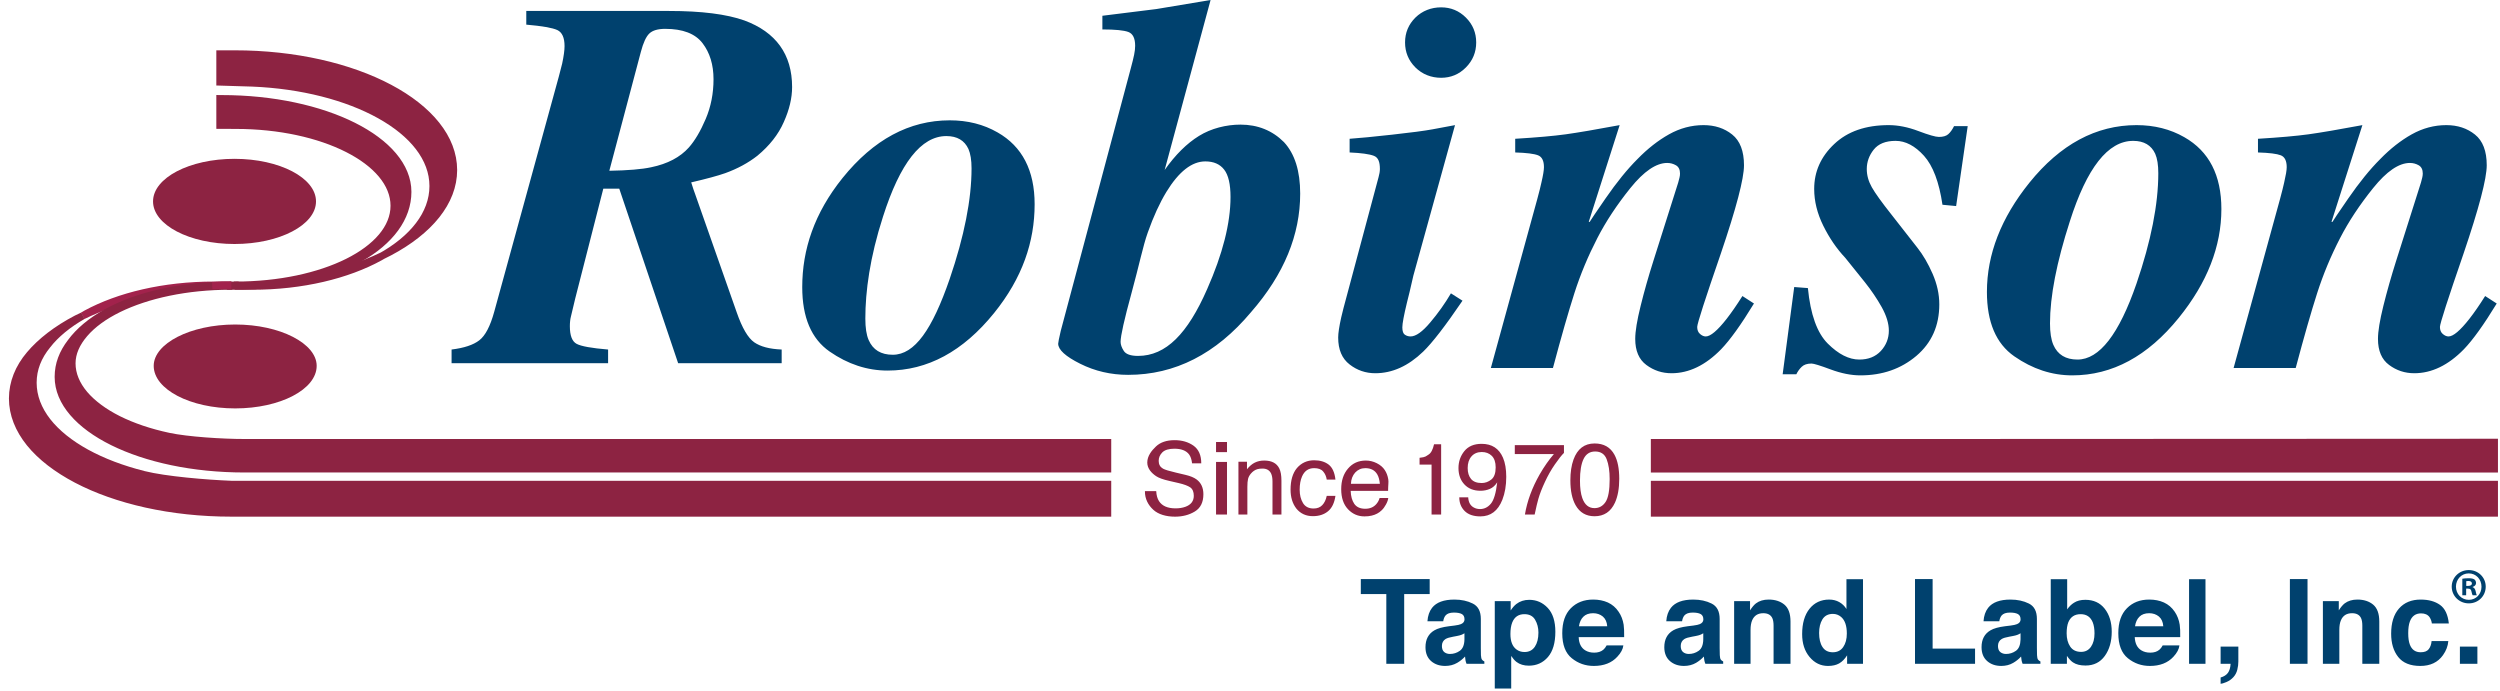 <svg width="228px" height="63px" viewBox="0 0 228 63" xmlns="http://www.w3.org/2000/svg">
  <g stroke="none" stroke-width="1" fill="none" fill-rule="evenodd">
    <g transform="translate(-134, -48)">
      <g transform="translate(135, 48)">
        <path d="M20.406,26.097 C31.426,26.097 40.363,21.356 40.363,15.508 C40.363,9.659 31.426,4.918 20.406,4.918 L19.058,4.918 L19.058,7.478 L22,7.568 C31.037,7.933 38.494,11.869 38.494,16.969 C38.494,22.066 31.108,26.097 22,26.097 L20.406,26.097 Z" id="Fill-1" fill="#8D2342"></path>
        <path d="M20.406,26.097 C31.426,26.097 40.363,21.356 40.363,15.508 C40.363,9.659 31.426,4.918 20.406,4.918 L19.058,4.918 L19.058,7.478 L22,7.568 C31.037,7.933 38.494,11.869 38.494,16.969 C38.494,22.066 31.108,26.097 22,26.097 L20.406,26.097 Z" id="Stroke-3" stroke="#8D2342" stroke-width="0.658"></path>
        <path d="M20.406,26.097 C29.779,26.097 36.192,22.199 36.192,17.502 C36.192,12.806 28.592,9 19.219,9 L19.058,8.998 L19.058,11.422 L20.513,11.429 C28.483,11.429 34.945,14.713 34.945,18.764 C34.945,22.814 28.459,26.006 20.488,26.006 L20.406,26.097 Z" id="Fill-5" fill="#8D2342"></path>
        <path d="M20.406,26.097 C29.779,26.097 36.192,22.199 36.192,17.502 C36.192,12.806 28.592,9 19.219,9 L19.058,8.998 L19.058,11.422 L20.513,11.429 C28.483,11.429 34.945,14.713 34.945,18.764 C34.945,22.814 28.459,26.006 20.488,26.006 L20.406,26.097 Z" id="Stroke-7" stroke="#8D2342" stroke-width="0.658"></path>
        <path d="M18.357,26.052 C18.926,26.022 19.508,26.006 20.1,26.006 L19.702,26.006 L19.304,26.006 L18.905,26.006 L18.506,26.006 C16.229,26.006 14.061,26.255 12.087,26.706 C10.113,27.157 8.337,27.813 6.845,28.622 C6.742,28.679 6.65,28.742 6.55,28.8 C8.237,27.981 10.181,27.301 12.333,26.827 C14.21,26.411 16.239,26.148 18.357,26.052" id="Fill-9" fill="#A2224C"></path>
        <path d="M18.357,26.052 C18.926,26.022 19.508,26.006 20.1,26.006 L19.702,26.006 L19.304,26.006 L18.905,26.006 L18.506,26.006 C16.229,26.006 14.061,26.255 12.087,26.706 C10.113,27.157 8.337,27.813 6.845,28.622 C6.742,28.679 6.65,28.742 6.55,28.8 C8.237,27.981 10.181,27.301 12.333,26.827 C14.21,26.411 16.239,26.148 18.357,26.052 Z" id="Stroke-11" stroke="#A2224C" stroke-width="0.658"></path>
        <path d="M20.1,44.176 C17.842,44.088 14.086,43.778 12.118,43.285 C10.147,42.789 8.366,42.114 6.87,41.291 C5.374,40.468 4.16,39.5 3.319,38.423 C2.479,37.344 2.013,36.158 2.013,34.9 C2.013,33.643 2.475,32.505 3.31,31.485 C4.087,30.479 5.199,29.575 6.55,28.8 C6.366,28.889 6.167,28.973 5.99,29.067 C4.184,30.011 2.722,31.137 1.711,32.339 C0.703,33.527 0.144,34.897 0.144,36.34 C0.144,37.783 0.703,39.157 1.711,40.411 C2.722,41.659 4.184,42.782 5.99,43.73 C7.794,44.677 9.945,45.441 12.334,45.97 C14.72,46.498 17.345,46.79 20.1,46.79 L100.015,46.79 L100.015,44.179 L20.1,44.176 Z" id="Fill-13" fill="#8D2342"></path>
        <path d="M20.1,44.176 C17.842,44.088 14.086,43.778 12.118,43.285 C10.147,42.789 8.366,42.114 6.87,41.291 C5.374,40.468 4.16,39.5 3.319,38.423 C2.479,37.344 2.013,36.158 2.013,34.9 C2.013,33.643 2.475,32.505 3.31,31.485 C4.087,30.479 5.199,29.575 6.55,28.8 C6.366,28.889 6.167,28.973 5.99,29.067 C4.184,30.011 2.722,31.137 1.711,32.339 C0.703,33.527 0.144,34.897 0.144,36.34 C0.144,37.783 0.703,39.157 1.711,40.411 C2.722,41.659 4.184,42.782 5.99,43.73 C7.794,44.677 9.945,45.441 12.334,45.97 C14.72,46.498 17.345,46.79 20.1,46.79 L100.015,46.79 L100.015,44.179 L20.1,44.176 Z" id="Stroke-15" stroke="#8D2342" stroke-width="0.658"></path>
        <polygon id="Fill-17" fill="#8D2342" points="174.472 46.79 226.484 46.79 226.484 46.16 226.484 45.527 226.484 44.898 226.484 44.179 174.073 44.179 149.886 44.179 149.886 46.79"></polygon>
        <polygon id="Stroke-19" stroke="#8D2342" stroke-width="0.658" points="174.472 46.79 226.484 46.79 226.484 46.16 226.484 45.527 226.484 44.898 226.484 44.179 174.073 44.179 149.886 44.179 149.886 46.79"></polygon>
        <path d="M13.68,26.68 C11.761,27.115 10.079,27.738 8.692,28.508 C7.304,29.282 6.211,30.194 5.463,31.208 C4.716,32.182 4.313,33.216 4.313,34.372 C4.313,35.534 4.79,36.635 5.65,37.638 C6.507,38.641 7.749,39.546 9.285,40.305 C10.821,41.065 12.651,41.68 14.681,42.104 C16.71,42.528 18.943,42.762 21.286,42.762 L100.015,42.762 L100.015,40.366 L21.286,40.366 C19.293,40.366 16.102,40.166 14.374,39.797 C12.65,39.429 11.094,38.9 9.788,38.248 C8.482,37.591 7.426,36.81 6.694,35.947 C5.964,35.08 5.561,34.128 5.561,33.137 C5.561,32.205 5.967,31.297 6.7,30.441 C7.433,29.584 8.49,28.815 9.8,28.17 C11.108,27.528 12.668,27.009 14.396,26.651 C16.125,26.293 18.023,26.096 20.016,26.096 L20.038,26.075 L20.059,26.051 L20.081,26.03 L20.1,26.006 C19.512,26.006 18.933,26.028 18.358,26.052 C16.679,26.141 15.113,26.357 13.68,26.68" id="Fill-21" fill="#8D2342"></path>
        <path d="M13.68,26.68 C11.761,27.115 10.079,27.738 8.692,28.508 C7.304,29.282 6.211,30.194 5.463,31.208 C4.716,32.182 4.313,33.216 4.313,34.372 C4.313,35.534 4.79,36.635 5.65,37.638 C6.507,38.641 7.749,39.546 9.285,40.305 C10.821,41.065 12.651,41.68 14.681,42.104 C16.71,42.528 18.943,42.762 21.286,42.762 L100.015,42.762 L100.015,40.366 L21.286,40.366 C19.293,40.366 16.102,40.166 14.374,39.797 C12.65,39.429 11.094,38.9 9.788,38.248 C8.482,37.591 7.426,36.81 6.694,35.947 C5.964,35.08 5.561,34.128 5.561,33.137 C5.561,32.205 5.967,31.297 6.7,30.441 C7.433,29.584 8.49,28.815 9.8,28.17 C11.108,27.528 12.668,27.009 14.396,26.651 C16.125,26.293 18.023,26.096 20.016,26.096 L20.038,26.075 L20.059,26.051 L20.081,26.03 L20.1,26.006 C19.512,26.006 18.933,26.028 18.358,26.052 C16.679,26.141 15.113,26.357 13.68,26.68 Z" id="Stroke-23" stroke="#8D2342" stroke-width="0.658"></path>
        <polygon id="Fill-25" fill="#8D2342" points="174.446 40.366 149.886 40.366 149.886 42.764 174.769 42.764 226.484 42.766 226.484 42.165 226.484 41.568 226.484 40.971 226.484 40.343"></polygon>
        <polygon id="Stroke-27" stroke="#8D2342" stroke-width="0.658" points="174.446 40.366 149.886 40.366 149.886 42.764 174.769 42.764 226.484 42.766 226.484 42.165 226.484 41.568 226.484 40.971 226.484 40.343"></polygon>
        <path d="M20.1,26.006 C19.508,26.006 18.926,26.021 18.358,26.052 C18.933,26.028 19.512,26.006 20.1,26.006" id="Fill-29" fill="#A2224C"></path>
        <path d="M20.1,26.006 C19.508,26.006 18.926,26.021 18.358,26.052 C18.933,26.028 19.512,26.006 20.1,26.006 Z" id="Stroke-31" stroke="#A2224C" stroke-width="0.658"></path>
        <path d="M27.82,18.369 C27.82,20.513 24.493,22.253 20.388,22.253 C16.284,22.253 12.957,20.513 12.957,18.369 C12.957,16.224 16.284,14.485 20.388,14.485 C24.493,14.485 27.82,16.224 27.82,18.369" id="Fill-33" fill="#8D2342"></path>
        <path d="M27.881,33.365 C27.881,35.509 24.556,37.247 20.45,37.247 C16.347,37.247 13.018,35.509 13.018,33.365 C13.018,31.335 16.347,29.595 20.45,29.595 C24.556,29.595 27.881,31.335 27.881,33.365" id="Fill-35" fill="#8D2342"></path>
        <path d="M138.467,54.704 C139.134,54.704 139.695,54.953 140.157,55.445 C140.617,55.936 140.848,56.659 140.848,57.614 C140.848,58.623 140.626,59.39 140.174,59.919 C139.721,60.444 139.141,60.709 138.432,60.709 C137.979,60.709 137.604,60.596 137.305,60.37 C137.14,60.243 136.981,60.062 136.822,59.822 L136.822,62.794 L135.323,62.794 L135.323,54.823 L136.773,54.823 L136.773,55.674 C136.935,55.428 137.107,55.23 137.286,55.088 C137.617,54.834 138.011,54.704 138.467,54.704 Z M203.137,58.972 L203.137,60.331 C203.137,60.568 203.108,60.819 203.042,61.079 C202.978,61.336 202.863,61.56 202.691,61.75 C202.506,61.953 202.288,62.105 202.037,62.209 C201.785,62.311 201.616,62.362 201.52,62.362 L201.52,61.788 C201.82,61.704 202.042,61.561 202.185,61.368 C202.329,61.171 202.411,60.894 202.431,60.54 L201.52,60.54 L201.52,58.972 L203.137,58.972 Z M131.647,54.681 C132.275,54.681 132.832,54.8 133.318,55.044 C133.807,55.289 134.052,55.753 134.052,56.449 L134.052,59.087 C134.052,59.268 134.055,59.489 134.061,59.751 C134.072,59.947 134.104,60.081 134.152,60.152 C134.2,60.222 134.274,60.279 134.373,60.324 L134.373,60.541 L132.749,60.541 C132.702,60.429 132.672,60.319 132.652,60.218 C132.636,60.119 132.622,60.006 132.612,59.875 C132.404,60.101 132.164,60.294 131.894,60.452 C131.571,60.64 131.206,60.733 130.799,60.733 C130.28,60.733 129.85,60.584 129.512,60.287 C129.174,59.987 129.004,59.567 129.004,59.022 C129.004,58.313 129.277,57.8 129.819,57.485 C130.118,57.31 130.554,57.189 131.138,57.114 L131.647,57.051 C131.925,57.015 132.123,56.972 132.242,56.919 C132.455,56.827 132.563,56.685 132.563,56.489 C132.563,56.253 132.482,56.091 132.319,56.001 C132.152,55.91 131.91,55.867 131.592,55.867 C131.236,55.867 130.981,55.956 130.834,56.131 C130.726,56.261 130.657,56.436 130.622,56.657 L129.183,56.657 C129.216,56.162 129.355,55.753 129.605,55.432 C130.001,54.93 130.68,54.681 131.647,54.681 Z M153.428,54.681 C154.058,54.681 154.614,54.8 155.099,55.044 C155.588,55.289 155.833,55.753 155.833,56.449 L155.833,59.087 C155.833,59.268 155.836,59.489 155.845,59.751 C155.855,59.947 155.885,60.081 155.933,60.152 C155.985,60.222 156.055,60.279 156.154,60.324 L156.154,60.541 L154.53,60.541 C154.482,60.429 154.455,60.319 154.435,60.218 C154.417,60.119 154.406,60.006 154.392,59.875 C154.186,60.101 153.946,60.294 153.678,60.452 C153.353,60.64 152.989,60.733 152.58,60.733 C152.062,60.733 151.633,60.584 151.295,60.287 C150.956,59.987 150.784,59.567 150.784,59.022 C150.784,58.313 151.058,57.8 151.599,57.485 C151.901,57.31 152.339,57.189 152.919,57.114 L153.428,57.051 C153.708,57.015 153.905,56.972 154.025,56.919 C154.238,56.827 154.346,56.685 154.346,56.489 C154.346,56.253 154.263,56.091 154.098,56.001 C153.933,55.91 153.692,55.867 153.373,55.867 C153.018,55.867 152.766,55.956 152.615,56.131 C152.508,56.261 152.44,56.436 152.405,56.657 L150.964,56.657 C150.998,56.162 151.138,55.753 151.388,55.432 C151.782,54.93 152.462,54.681 153.428,54.681 Z M195.01,54.68 C195.509,54.68 195.957,54.77 196.35,54.947 C196.748,55.129 197.075,55.407 197.336,55.794 C197.566,56.134 197.72,56.525 197.79,56.974 C197.828,57.236 197.846,57.614 197.836,58.109 L193.689,58.109 C193.714,58.679 193.912,59.077 194.285,59.309 C194.511,59.451 194.787,59.522 195.108,59.522 C195.444,59.522 195.723,59.435 195.929,59.261 C196.047,59.164 196.149,59.032 196.236,58.862 L197.764,58.862 C197.725,59.205 197.54,59.548 197.214,59.898 C196.701,60.454 195.987,60.734 195.069,60.734 C194.31,60.734 193.642,60.5 193.061,60.03 C192.482,59.562 192.19,58.803 192.19,57.747 C192.19,56.756 192.45,55.999 192.977,55.471 C193.499,54.943 194.177,54.68 195.01,54.68 Z M219.768,54.681 C220.486,54.681 221.068,54.841 221.524,55.163 C221.979,55.483 222.248,56.051 222.334,56.861 L220.787,56.861 C220.759,56.65 220.687,56.456 220.575,56.284 C220.409,56.052 220.148,55.94 219.801,55.94 C219.302,55.94 218.959,56.19 218.777,56.688 C218.677,56.957 218.63,57.31 218.63,57.754 C218.63,58.176 218.677,58.516 218.773,58.773 C218.95,59.25 219.279,59.486 219.768,59.486 C220.11,59.486 220.355,59.392 220.5,59.204 C220.647,59.014 220.735,58.77 220.761,58.468 L222.286,58.468 C222.251,58.923 222.086,59.349 221.797,59.755 C221.333,60.406 220.643,60.734 219.733,60.734 C218.819,60.734 218.148,60.461 217.718,59.919 C217.286,59.375 217.073,58.663 217.073,57.792 C217.073,56.804 217.31,56.04 217.789,55.496 C218.268,54.953 218.926,54.681 219.768,54.681 Z M144.299,54.68 C144.793,54.68 145.239,54.77 145.638,54.947 C146.033,55.129 146.362,55.407 146.62,55.794 C146.855,56.134 147.004,56.525 147.077,56.974 C147.114,57.236 147.13,57.614 147.123,58.109 L142.977,58.109 C142.997,58.679 143.197,59.077 143.57,59.309 C143.798,59.451 144.07,59.522 144.391,59.522 C144.728,59.522 145.005,59.435 145.217,59.261 C145.331,59.164 145.437,59.032 145.524,58.862 L147.051,58.862 C147.01,59.205 146.826,59.548 146.496,59.898 C145.988,60.454 145.272,60.734 144.356,60.734 C143.596,60.734 142.926,60.5 142.347,60.03 C141.765,59.562 141.478,58.803 141.478,57.747 C141.478,56.756 141.738,55.999 142.259,55.471 C142.785,54.943 143.462,54.68 144.299,54.68 Z M182.358,54.681 C182.988,54.681 183.547,54.8 184.036,55.044 C184.525,55.289 184.766,55.753 184.766,56.449 L184.766,59.087 C184.766,59.268 184.768,59.489 184.777,59.751 C184.787,59.947 184.816,60.081 184.865,60.152 C184.914,60.222 184.991,60.279 185.086,60.324 L185.086,60.541 L183.464,60.541 C183.417,60.429 183.384,60.319 183.366,60.218 C183.351,60.119 183.336,60.006 183.324,59.875 C183.119,60.101 182.88,60.294 182.607,60.452 C182.288,60.64 181.921,60.733 181.515,60.733 C180.993,60.733 180.565,60.584 180.226,60.287 C179.888,59.987 179.717,59.567 179.717,59.022 C179.717,58.313 179.989,57.8 180.534,57.485 C180.83,57.31 181.271,57.189 181.85,57.114 L182.365,57.051 C182.639,57.015 182.837,56.972 182.956,56.919 C183.172,56.827 183.277,56.685 183.277,56.489 C183.277,56.253 183.196,56.091 183.031,56.001 C182.866,55.91 182.627,55.867 182.306,55.867 C181.95,55.867 181.697,55.956 181.548,56.131 C181.442,56.261 181.371,56.436 181.336,56.657 L179.898,56.657 C179.928,56.162 180.07,55.753 180.319,55.432 C180.714,54.93 181.395,54.681 182.358,54.681 Z M168.906,52.821 L168.906,60.541 L167.456,60.541 L167.456,59.768 C167.242,60.106 167,60.35 166.728,60.505 C166.457,60.657 166.118,60.734 165.713,60.734 C165.048,60.734 164.492,60.464 164.036,59.921 C163.58,59.378 163.356,58.684 163.356,57.833 C163.356,56.852 163.578,56.083 164.027,55.521 C164.474,54.964 165.074,54.681 165.822,54.681 C166.166,54.681 166.472,54.757 166.743,54.911 C167.009,55.059 167.229,55.272 167.396,55.542 L167.396,52.821 L168.906,52.821 Z M187.526,52.821 L187.526,55.575 C187.713,55.308 187.923,55.108 188.151,54.968 C188.42,54.793 188.763,54.703 189.18,54.703 C189.934,54.703 190.526,54.975 190.95,55.516 C191.375,56.058 191.59,56.758 191.59,57.612 C191.59,58.501 191.378,59.238 190.958,59.822 C190.537,60.406 189.95,60.696 189.198,60.696 C188.725,60.696 188.345,60.603 188.059,60.412 C187.884,60.299 187.7,60.099 187.503,59.816 L187.503,60.541 L186.028,60.541 L186.028,52.821 L187.526,52.821 Z M209.446,52.809 L209.446,60.541 L207.838,60.541 L207.838,52.809 L209.446,52.809 Z M224.938,58.971 L224.938,60.541 L223.343,60.541 L223.343,58.971 L224.938,58.971 Z M175.255,52.809 L175.255,59.151 L179.125,59.151 L179.125,60.541 L173.648,60.541 L173.648,52.809 L175.255,52.809 Z M200.14,52.821 L200.14,60.541 L198.642,60.541 L198.642,52.821 L200.14,52.821 Z M160.302,54.68 C160.887,54.68 161.366,54.836 161.737,55.143 C162.109,55.456 162.294,55.968 162.294,56.687 L162.294,60.541 L160.75,60.541 L160.75,57.061 C160.75,56.758 160.708,56.53 160.633,56.367 C160.488,56.072 160.215,55.925 159.814,55.925 C159.318,55.925 158.98,56.141 158.795,56.574 C158.7,56.799 158.65,57.092 158.65,57.444 L158.65,60.541 L157.153,60.541 L157.153,54.823 L158.604,54.823 L158.604,55.663 C158.795,55.369 158.974,55.156 159.145,55.026 C159.448,54.797 159.835,54.68 160.302,54.68 Z M213.997,54.68 C214.581,54.68 215.061,54.836 215.433,55.143 C215.804,55.456 215.991,55.968 215.991,56.687 L215.991,60.541 L214.444,60.541 L214.444,57.061 C214.444,56.758 214.403,56.53 214.326,56.367 C214.182,56.072 213.91,55.925 213.509,55.925 C213.013,55.925 212.672,56.141 212.491,56.574 C212.393,56.799 212.347,57.092 212.347,57.444 L212.347,60.541 L210.848,60.541 L210.848,54.823 L212.298,54.823 L212.298,55.663 C212.486,55.369 212.67,55.156 212.838,55.026 C213.143,54.797 213.529,54.68 213.997,54.68 Z M129.387,52.809 L129.387,54.178 L127.062,54.178 L127.062,60.541 L125.432,60.541 L125.432,54.178 L123.106,54.178 L123.106,52.809 L129.387,52.809 Z M183.273,57.754 C183.178,57.815 183.081,57.863 182.983,57.899 C182.888,57.937 182.752,57.971 182.584,58.003 L182.242,58.067 C181.924,58.122 181.697,58.191 181.563,58.272 C181.333,58.41 181.215,58.623 181.215,58.912 C181.215,59.168 181.288,59.357 181.43,59.471 C181.575,59.585 181.746,59.641 181.952,59.641 C182.274,59.641 182.575,59.548 182.847,59.357 C183.121,59.167 183.261,58.819 183.273,58.315 L183.273,57.754 Z M154.338,57.754 C154.243,57.815 154.148,57.863 154.051,57.899 C153.951,57.937 153.82,57.971 153.651,58.003 L153.312,58.067 C152.993,58.122 152.766,58.191 152.628,58.272 C152.402,58.41 152.283,58.623 152.283,58.912 C152.283,59.168 152.356,59.357 152.5,59.471 C152.642,59.585 152.815,59.641 153.018,59.641 C153.345,59.641 153.641,59.548 153.914,59.357 C154.186,59.167 154.33,58.819 154.338,58.315 L154.338,57.754 Z M132.557,57.754 C132.466,57.815 132.366,57.863 132.27,57.899 C132.168,57.937 132.039,57.971 131.869,58.003 L131.529,58.067 C131.212,58.122 130.984,58.191 130.845,58.272 C130.619,58.41 130.502,58.623 130.502,58.912 C130.502,59.168 130.574,59.357 130.717,59.471 C130.859,59.585 131.033,59.641 131.236,59.641 C131.559,59.641 131.86,59.548 132.132,59.357 C132.404,59.167 132.549,58.819 132.557,58.315 L132.557,57.754 Z M166.161,55.987 C165.727,55.987 165.408,56.154 165.203,56.487 C165.001,56.822 164.903,57.234 164.903,57.73 C164.903,58.262 165.003,58.689 165.21,59.006 C165.416,59.327 165.731,59.487 166.149,59.487 C166.566,59.487 166.886,59.327 167.101,59.009 C167.321,58.691 167.431,58.283 167.431,57.777 C167.431,57.07 167.257,56.565 166.909,56.264 C166.693,56.081 166.444,55.987 166.161,55.987 Z M138.026,56.012 C137.485,56.012 137.112,56.268 136.91,56.784 C136.804,57.056 136.75,57.405 136.75,57.823 C136.75,58.49 136.933,58.955 137.294,59.225 C137.506,59.385 137.751,59.465 138.035,59.465 C138.446,59.465 138.76,59.304 138.98,58.978 C139.195,58.656 139.304,58.229 139.304,57.691 C139.304,57.251 139.202,56.861 139.001,56.52 C138.804,56.182 138.476,56.012 138.026,56.012 Z M188.754,56.012 C188.21,56.012 187.838,56.256 187.632,56.749 C187.53,57.008 187.478,57.345 187.478,57.759 C187.478,58.244 187.587,58.652 187.804,58.971 C188.021,59.291 188.352,59.451 188.797,59.451 C189.183,59.451 189.48,59.296 189.697,58.986 C189.91,58.677 190.019,58.271 190.019,57.764 C190.019,57.363 189.964,57.027 189.86,56.761 C189.659,56.264 189.291,56.012 188.754,56.012 Z M144.293,55.925 C143.906,55.925 143.608,56.035 143.398,56.248 C143.187,56.458 143.054,56.749 143,57.114 L145.578,57.114 C145.551,56.726 145.415,56.431 145.18,56.228 C144.939,56.03 144.643,55.925 144.293,55.925 Z M195.005,55.925 C194.623,55.925 194.321,56.035 194.112,56.248 C193.9,56.458 193.767,56.749 193.714,57.114 L196.291,57.114 C196.264,56.726 196.131,56.431 195.893,56.228 C195.652,56.03 195.358,55.925 195.005,55.925 Z M224.152,51.99 C225.026,51.99 225.698,52.662 225.698,53.499 C225.698,54.355 225.026,55.027 224.152,55.027 C223.287,55.027 222.597,54.355 222.597,53.499 C222.597,52.662 223.287,51.99 224.152,51.99 Z M224.152,52.294 C223.48,52.294 222.983,52.837 222.983,53.499 C222.983,54.171 223.48,54.705 224.161,54.705 C224.824,54.705 225.312,54.171 225.312,53.509 C225.312,52.837 224.824,52.294 224.152,52.294 Z M224.143,52.736 C224.428,52.736 224.557,52.781 224.667,52.846 C224.75,52.91 224.815,53.03 224.815,53.177 C224.815,53.343 224.686,53.472 224.502,53.527 L224.502,53.546 C224.649,53.601 224.732,53.711 224.778,53.914 C224.824,54.143 224.851,54.236 224.888,54.291 L224.511,54.291 C224.465,54.236 224.437,54.098 224.391,53.923 C224.364,53.757 224.272,53.683 224.078,53.683 L223.913,53.683 L223.913,54.291 L223.563,54.291 L223.563,52.781 C223.701,52.754 223.895,52.736 224.143,52.736 Z M224.115,52.984 C224.023,52.984 223.959,52.993 223.922,53.003 L223.922,53.435 L224.088,53.435 C224.28,53.435 224.437,53.371 224.437,53.214 C224.437,53.076 224.336,52.984 224.115,52.984 Z" id="Tape-&amp;-Label" fill="#00416E"></path>
        <path d="M171.244,11.411 C172.1,11.411 173.003,11.59 173.953,11.95 C174.903,12.309 175.528,12.488 175.828,12.488 C176.21,12.488 176.494,12.405 176.682,12.238 C176.872,12.07 177.049,11.826 177.208,11.506 L178.454,11.506 L177.399,18.793 L176.153,18.674 C175.849,16.605 175.285,15.118 174.47,14.211 C173.648,13.302 172.783,12.847 171.876,12.847 C170.968,12.847 170.303,13.117 169.881,13.649 C169.458,14.183 169.25,14.773 169.25,15.414 C169.25,15.981 169.401,16.533 169.709,17.076 C170.016,17.619 170.609,18.445 171.494,19.561 L173.852,22.575 C174.376,23.234 174.841,24.031 175.251,24.965 C175.658,25.9 175.864,26.83 175.864,27.756 C175.864,29.703 175.167,31.269 173.774,32.455 C172.377,33.638 170.677,34.233 168.674,34.233 C167.827,34.233 166.923,34.052 165.959,33.694 C164.997,33.335 164.411,33.155 164.209,33.155 C163.817,33.155 163.518,33.256 163.316,33.452 C163.112,33.648 162.947,33.877 162.825,34.135 L161.578,34.135 L162.632,26.177 L163.88,26.273 C164.114,28.678 164.719,30.366 165.696,31.337 C166.668,32.307 167.627,32.792 168.57,32.792 C169.389,32.792 170.042,32.533 170.531,32.011 C171.016,31.485 171.263,30.866 171.263,30.153 C171.263,29.503 171.043,28.789 170.613,28.011 C170.178,27.237 169.668,26.483 169.087,25.752 L167.289,23.515 C166.5,22.679 165.832,21.699 165.281,20.582 C164.73,19.464 164.454,18.349 164.454,17.232 C164.454,15.649 165.063,14.283 166.283,13.135 C167.501,11.985 169.155,11.411 171.244,11.411 Z M193.854,11.411 C195.476,11.411 196.934,11.778 198.214,12.514 C200.467,13.797 201.59,15.982 201.59,19.066 C201.59,22.476 200.293,25.788 197.698,28.994 C194.869,32.487 191.633,34.233 187.99,34.233 C186.132,34.233 184.368,33.653 182.703,32.496 C181.04,31.336 180.207,29.381 180.207,26.625 C180.207,23.195 181.496,19.878 184.076,16.669 C186.905,13.162 190.163,11.411 193.854,11.411 Z M109.405,-4.37379576e-05 L105.216,15.502 C106.194,14.115 107.241,13.078 108.351,12.394 C109.458,11.706 110.847,11.365 112.13,11.365 C113.7,11.365 115.031,11.896 116.096,12.96 C117.083,14.025 117.577,15.592 117.577,17.657 C117.577,21.399 116.12,25.007 113.084,28.48 C109.89,32.284 106.156,34.186 101.888,34.186 C100.314,34.186 98.856,33.846 97.517,33.175 C96.173,32.505 95.506,31.893 95.506,31.344 C95.506,31.236 95.585,30.846 95.742,30.17 L102.128,6.23 C102.267,5.717 102.369,5.306 102.432,4.995 C102.496,4.684 102.526,4.412 102.526,4.178 C102.526,3.492 102.318,3.074 101.909,2.917 C101.495,2.762 100.702,2.685 99.537,2.685 L99.537,1.438 L104.462,0.825 L109.405,-4.37379576e-05 Z M154.365,11.411 C155.39,11.411 156.262,11.696 156.974,12.268 C157.691,12.84 158.052,13.777 158.052,15.073 C158.052,16.293 157.35,18.976 155.931,23.15 C154.501,27.296 153.785,29.52 153.785,29.816 C153.785,30.098 153.872,30.313 154.046,30.46 C154.219,30.61 154.393,30.684 154.566,30.684 C154.993,30.684 155.625,30.153 156.463,29.087 C156.902,28.524 157.386,27.827 157.908,26.998 L158.961,27.68 C157.784,29.612 156.787,31.001 155.968,31.85 C154.543,33.311 153.033,34.039 151.438,34.039 C150.587,34.039 149.824,33.787 149.149,33.285 C148.471,32.784 148.133,31.992 148.133,30.908 C148.133,30.22 148.298,29.214 148.626,27.896 C148.951,26.577 149.337,25.222 149.778,23.829 L152.053,16.647 C152.099,16.476 152.139,16.327 152.169,16.2 C152.2,16.075 152.217,15.951 152.217,15.825 C152.217,15.466 152.091,15.213 151.844,15.073 C151.6,14.933 151.334,14.861 151.047,14.861 C150.041,14.861 148.92,15.626 147.691,17.151 C146.463,18.677 145.457,20.198 144.676,21.717 C143.828,23.36 143.131,25.032 142.586,26.734 C142.041,28.435 141.388,30.71 140.629,33.559 L134.967,33.559 L139.201,18.149 C139.371,17.518 139.497,17.023 139.574,16.661 C139.731,15.987 139.808,15.517 139.808,15.248 C139.808,14.666 139.629,14.304 139.269,14.163 C138.91,14.022 138.216,13.935 137.187,13.904 L137.187,12.657 C139.166,12.537 140.701,12.4 141.798,12.249 C142.894,12.097 144.534,11.818 146.712,11.411 L143.894,20.232 L143.985,20.232 L143.991,20.22 C144.053,20.103 144.525,19.404 145.409,18.12 C146.435,16.633 147.412,15.429 148.34,14.504 C149.253,13.566 150.211,12.814 151.21,12.253 C152.211,11.692 153.262,11.411 154.365,11.411 Z M222.104,11.411 C223.13,11.411 223.997,11.696 224.713,12.268 C225.431,12.84 225.79,13.777 225.79,15.073 C225.79,16.293 225.083,18.987 223.668,23.15 C222.239,27.296 221.522,29.52 221.522,29.816 C221.522,30.098 221.609,30.313 221.784,30.46 C221.958,30.61 222.133,30.684 222.305,30.684 C222.731,30.684 223.363,30.153 224.201,29.087 C224.642,28.524 225.125,27.827 225.646,26.998 L226.701,27.68 C225.524,29.612 224.527,31.001 223.708,31.85 C222.282,33.311 220.771,34.039 219.178,34.039 C218.326,34.039 217.562,33.787 216.889,33.285 C216.209,32.784 215.871,31.992 215.871,30.908 C215.871,30.22 216.036,29.214 216.363,27.896 C216.691,26.577 217.076,25.222 217.516,23.829 L219.792,16.647 C219.838,16.476 219.879,16.327 219.908,16.2 C219.937,16.075 219.957,15.951 219.957,15.825 C219.957,15.466 219.83,15.213 219.584,15.073 C219.339,14.933 219.072,14.861 218.783,14.861 C217.776,14.861 216.66,15.626 215.431,17.151 C214.202,18.677 213.197,20.198 212.414,21.717 C211.565,23.36 210.871,25.032 210.325,26.734 C209.779,28.435 209.127,30.71 208.369,33.559 L202.705,33.559 L206.939,18.149 C207.108,17.518 207.235,17.023 207.313,16.661 C207.47,15.987 207.548,15.517 207.548,15.248 C207.548,14.666 207.368,14.304 207.008,14.163 C206.649,14.022 205.952,13.935 204.927,13.904 L204.927,12.657 C206.903,12.537 208.442,12.4 209.538,12.249 C210.636,12.097 212.274,11.818 214.45,11.411 L211.632,20.232 L211.723,20.232 L211.729,20.22 C211.791,20.103 212.263,19.404 213.147,18.12 C214.172,16.633 215.15,15.429 216.08,14.504 C216.992,13.566 217.947,12.814 218.948,12.253 C219.95,11.692 221.001,11.411 222.104,11.411 Z M131.697,11.411 L127.899,25.136 C127.644,26.313 127.428,27.127 127.317,27.583 C127.035,28.751 126.893,29.51 126.893,29.856 C126.893,30.204 126.973,30.43 127.128,30.53 C127.284,30.633 127.453,30.683 127.644,30.683 C128.123,30.683 128.72,30.262 129.434,29.412 C130.151,28.568 130.781,27.68 131.325,26.753 L132.38,27.423 C130.816,29.724 129.619,31.272 128.792,32.07 C127.43,33.384 125.975,34.039 124.427,34.039 C123.553,34.039 122.768,33.772 122.085,33.239 C121.389,32.703 121.042,31.885 121.042,30.784 C121.042,30.397 121.133,29.783 121.319,28.946 C121.431,28.466 121.593,27.828 121.811,27.039 L124.726,16.152 C124.761,16.026 124.789,15.901 124.812,15.773 C124.833,15.649 124.846,15.529 124.846,15.417 C124.846,14.771 124.702,14.369 124.3,14.211 C123.892,14.054 123.152,13.951 122.085,13.904 L122.085,12.657 C122.978,12.597 124.235,12.471 125.96,12.282 C127.69,12.093 128.911,11.93 129.631,11.797 L131.697,11.411 Z M85.621,10.974 C87.244,10.974 88.7,11.34 89.98,12.077 C92.23,13.36 93.358,15.544 93.358,18.628 C93.358,22.039 92.25,25.35 89.654,28.557 C86.827,32.049 83.592,33.796 79.949,33.796 C78.089,33.796 76.324,33.215 74.66,32.059 C72.994,30.899 72.164,28.943 72.164,26.187 C72.164,22.758 73.264,19.44 75.842,16.231 C78.671,12.725 81.93,10.974 85.621,10.974 Z M60.021,1 C62.972,1 65.261,1.289 66.887,1.866 C69.758,2.925 71.24,4.951 71.24,7.942 C71.24,8.94 70.989,10.002 70.482,11.131 C69.989,12.259 69.182,13.286 68.072,14.204 C67.237,14.858 66.258,15.388 65.14,15.792 C64.475,16.027 63.441,16.307 62.038,16.634 C62.207,17.17 62.317,17.506 62.375,17.64 L66.185,28.478 C66.682,29.913 67.218,30.825 67.787,31.219 C68.354,31.61 69.167,31.831 70.288,31.877 L70.288,33.121 L60.845,33.121 L55.476,17.205 L54.022,17.205 L51.461,27.221 L51.065,28.882 C51.031,29.006 51.007,29.144 50.994,29.292 C50.977,29.441 50.971,29.589 50.971,29.747 C50.971,30.607 51.176,31.143 51.592,31.361 C52.003,31.581 52.96,31.753 54.458,31.877 L54.458,33.121 L40.184,33.121 L40.184,31.877 C41.325,31.737 42.168,31.458 42.713,31.035 C43.258,30.616 43.711,29.751 44.071,28.443 L49.971,6.958 C50.093,6.507 50.196,6.118 50.273,5.786 C50.414,5.112 50.487,4.583 50.487,4.206 C50.487,3.435 50.265,2.948 49.829,2.741 C49.391,2.539 48.448,2.372 46.997,2.247 L46.997,1 L60.021,1 Z M193.545,12.847 C191.248,12.847 189.323,15.301 187.764,20.203 C186.562,23.929 185.96,27.026 185.96,29.492 C185.96,30.326 186.062,30.98 186.266,31.451 C186.656,32.345 187.39,32.792 188.466,32.792 C190.462,32.792 192.255,30.483 193.848,25.863 C195.176,21.981 195.837,18.625 195.837,15.795 C195.837,15.041 195.744,14.454 195.557,14.027 C195.198,13.244 194.527,12.847 193.545,12.847 Z M108.925,14.72 C107.696,14.72 106.514,15.645 105.377,17.498 C104.762,18.51 104.195,19.746 103.677,21.208 C103.24,22.422 102.874,24.252 102.203,26.693 C101.533,29.138 101.198,30.631 101.198,31.176 C101.198,31.424 101.295,31.702 101.49,32.003 C101.686,32.307 102.12,32.459 102.79,32.459 C105.338,32.459 107.312,30.43 109.092,26.368 C110.509,23.163 111.223,20.361 111.223,17.963 C111.223,16.797 111.031,15.966 110.642,15.467 C110.256,14.969 109.684,14.72 108.925,14.72 Z M85.308,12.41 C83.017,12.41 81.089,14.863 79.527,19.766 C78.326,23.492 77.919,26.588 77.919,29.054 C77.919,29.888 78.016,30.542 78.222,31.013 C78.61,31.907 79.345,32.354 80.419,32.354 C82.421,32.354 84.023,30.046 85.616,25.425 C86.939,21.544 87.605,18.187 87.605,15.357 C87.605,14.604 87.508,14.016 87.323,13.59 C86.962,12.806 86.291,12.41 85.308,12.41 Z M59.664,2.631 C58.995,2.631 58.512,2.775 58.217,3.058 C57.921,3.342 57.665,3.902 57.446,4.733 L54.57,15.574 C56.278,15.544 57.553,15.437 58.391,15.252 C59.885,14.944 61.028,14.341 61.827,13.447 C62.369,12.832 62.885,11.966 63.36,10.848 C63.836,9.73 64.073,8.525 64.073,7.23 C64.073,5.905 63.738,4.807 63.07,3.937 C62.401,3.066 61.267,2.631 59.664,2.631 Z M130.428,0.67 C131.313,0.67 132.069,0.983 132.692,1.605 C133.316,2.23 133.629,2.984 133.629,3.871 C133.629,4.76 133.316,5.519 132.692,6.149 C132.069,6.78 131.313,7.094 130.428,7.094 C129.537,7.094 128.716,6.78 128.083,6.149 C127.456,5.519 127.141,4.76 127.141,3.871 C127.141,2.984 127.456,2.23 128.083,1.605 C128.716,0.983 129.537,0.67 130.428,0.67 Z" id="Robinson" fill="#00416E"></path>
        <path d="M106.125,40.143 C106.801,40.143 107.375,40.311 107.849,40.646 C108.319,40.983 108.555,41.517 108.555,42.253 L107.717,42.253 C107.676,41.9 107.584,41.629 107.443,41.441 C107.179,41.095 106.731,40.922 106.103,40.922 C105.597,40.922 105.231,41.034 105.005,41.255 C104.784,41.479 104.672,41.736 104.672,42.03 C104.672,42.355 104.805,42.591 105.066,42.741 C105.238,42.838 105.626,42.958 106.233,43.099 L107.134,43.313 C107.567,43.415 107.9,43.554 108.137,43.732 C108.545,44.04 108.749,44.487 108.749,45.076 C108.749,45.807 108.489,46.333 107.969,46.648 C107.45,46.963 106.845,47.12 106.158,47.12 C105.357,47.12 104.632,46.911 104.18,46.49 C103.725,46.074 103.408,45.507 103.417,44.794 L104.447,44.794 C104.468,45.169 104.55,45.475 104.704,45.708 C104.989,46.145 105.493,46.363 106.215,46.363 C106.54,46.363 106.838,46.316 107.102,46.222 C107.617,46.036 107.874,45.698 107.874,45.218 C107.874,44.857 107.766,44.598 107.547,44.446 C107.326,44.298 106.979,44.169 106.506,44.059 L105.638,43.859 C105.071,43.73 104.67,43.584 104.435,43.424 C104.029,43.15 103.631,42.736 103.631,42.185 C103.631,41.588 104.024,41.098 104.424,40.717 C104.826,40.336 105.393,40.143 106.125,40.143 Z M134.124,40.478 C135.065,40.478 135.709,40.902 136.074,41.746 C136.272,42.208 136.37,42.789 136.37,43.488 C136.37,44.275 136.251,44.971 136.015,45.578 C135.614,46.589 134.948,47.095 134.012,47.095 C133.381,47.095 132.903,46.93 132.576,46.602 C132.247,46.272 132.086,45.855 132.086,45.357 L132.9,45.357 C132.925,45.807 133.096,46.119 133.42,46.29 C133.583,46.378 133.769,46.426 133.977,46.426 C134.363,46.426 134.691,46.264 134.963,45.942 C135.237,45.621 135.433,44.971 135.546,43.988 C135.365,44.273 135.146,44.472 134.876,44.588 C134.614,44.7 134.329,44.758 134.023,44.758 C133.403,44.758 132.914,44.565 132.553,44.179 C132.191,43.793 132.013,43.295 132.013,42.688 C132.013,42.103 132.189,41.588 132.547,41.143 C132.903,40.702 133.431,40.478 134.124,40.478 Z M123.569,42.002 C123.912,42.002 124.239,42.083 124.558,42.241 C124.875,42.401 125.123,42.609 125.286,42.861 C125.449,43.102 125.556,43.387 125.609,43.706 C125.657,43.928 125.593,44.28 125.593,44.77 L122.182,44.77 C122.197,45.263 122.311,45.657 122.513,45.954 C122.726,46.254 123.06,46.399 123.511,46.399 C123.929,46.399 124.264,46.261 124.513,45.98 C124.657,45.817 124.76,45.632 124.819,45.419 L125.609,45.419 C125.589,45.594 125.52,45.792 125.4,46.008 C125.283,46.224 125.152,46.404 125.006,46.539 C124.762,46.78 124.46,46.94 124.099,47.024 C123.905,47.074 123.686,47.095 123.441,47.095 C122.848,47.095 122.353,46.879 121.938,46.442 C121.525,46.005 121.318,45.394 121.318,44.611 C121.318,43.836 121.525,43.209 121.945,42.726 C122.36,42.243 122.895,42.002 123.569,42.002 Z M144.429,40.444 C145.266,40.444 145.869,40.789 146.242,41.478 C146.531,42.01 146.675,42.74 146.675,43.666 C146.675,44.545 146.545,45.271 146.283,45.845 C145.904,46.669 145.285,47.082 144.424,47.082 C143.649,47.082 143.071,46.744 142.692,46.071 C142.376,45.508 142.218,44.753 142.218,43.806 C142.218,43.072 142.313,42.441 142.502,41.916 C142.858,40.935 143.499,40.444 144.429,40.444 Z M118.853,41.977 C119.395,41.977 119.834,42.111 120.177,42.373 C120.515,42.639 120.722,43.094 120.792,43.739 L119.998,43.739 C119.954,43.443 119.842,43.194 119.669,42.996 C119.499,42.795 119.227,42.695 118.85,42.695 C118.333,42.695 117.966,42.947 117.746,43.453 C117.602,43.78 117.53,44.184 117.53,44.661 C117.53,45.147 117.634,45.553 117.835,45.882 C118.037,46.211 118.359,46.376 118.797,46.376 C119.13,46.376 119.398,46.275 119.591,46.069 C119.788,45.863 119.925,45.581 119.998,45.225 L120.792,45.225 C120.699,45.866 120.473,46.333 120.114,46.628 C119.754,46.924 119.295,47.074 118.737,47.074 C118.106,47.074 117.602,46.841 117.227,46.381 C116.873,45.921 116.699,45.347 116.699,44.657 C116.699,43.813 116.89,43.156 117.28,42.687 C117.691,42.213 118.218,41.977 118.853,41.977 Z M141.633,40.598 L141.633,41.306 C141.424,41.507 141.15,41.855 140.805,42.353 C140.461,42.85 140.157,43.387 139.894,43.961 C139.631,44.522 139.432,45.033 139.299,45.494 C139.212,45.792 139.098,46.269 138.96,46.928 L138.072,46.928 C138.276,45.7 138.726,44.478 139.42,43.262 C139.831,42.548 140.263,41.934 140.713,41.412 L137.15,41.412 L137.15,40.598 L141.633,40.598 Z M110.903,42.131 L110.903,46.928 L109.903,46.928 L109.903,42.131 L110.903,42.131 Z M114.292,42.002 C114.973,42.002 115.431,42.241 115.669,42.718 C115.801,42.977 115.867,43.354 115.867,43.839 L115.867,46.928 L115.051,46.928 L115.051,43.895 C115.051,43.6 115.006,43.361 114.922,43.18 C114.777,42.881 114.516,42.734 114.139,42.734 C113.947,42.734 113.791,42.754 113.669,42.789 C113.446,42.858 113.253,42.99 113.084,43.189 C112.949,43.346 112.863,43.511 112.821,43.679 C112.781,43.849 112.76,44.094 112.76,44.405 L112.76,46.928 L111.945,46.928 L111.945,42.109 L112.725,42.109 L112.725,42.795 C112.952,42.513 113.192,42.309 113.444,42.188 C113.699,42.063 113.982,42.002 114.292,42.002 Z M130.432,40.514 L130.432,46.928 L129.559,46.928 L129.559,42.373 L128.464,42.373 L128.464,41.751 C129.045,41.692 129.045,41.599 129.273,41.466 C129.504,41.33 129.674,41.014 129.786,40.514 L130.432,40.514 Z M144.476,41.176 C143.997,41.176 143.647,41.4 143.426,41.85 C143.204,42.3 143.094,42.963 143.094,43.837 C143.094,44.497 143.164,45.026 143.306,45.425 C143.523,46.037 143.894,46.341 144.417,46.341 C144.839,46.341 145.175,46.155 145.426,45.782 C145.676,45.409 145.801,44.714 145.801,43.697 C145.801,42.964 145.711,42.359 145.529,41.886 C145.348,41.413 144.997,41.176 144.476,41.176 Z M123.516,42.695 C123.147,42.695 122.839,42.833 122.59,43.099 C122.353,43.369 122.221,43.709 122.205,44.123 L124.843,44.123 C124.809,43.772 124.735,43.491 124.616,43.282 C124.396,42.891 124.028,42.695 123.516,42.695 Z M134.142,41.224 C133.745,41.224 133.431,41.357 133.2,41.621 C132.968,41.885 132.852,42.241 132.852,42.684 C132.852,43.099 132.954,43.435 133.159,43.681 C133.362,43.927 133.685,44.052 134.131,44.052 C134.45,44.052 134.743,43.945 135.007,43.734 C135.272,43.524 135.405,43.156 135.405,42.627 C135.405,42.157 135.286,41.804 135.048,41.57 C134.81,41.339 134.507,41.224 134.142,41.224 Z M110.903,40.311 L110.903,41.235 L109.903,41.235 L109.903,40.311 L110.903,40.311 Z" id="Since-1970" fill="#8D2342"></path>
      </g>
    </g>
  </g>
</svg>

